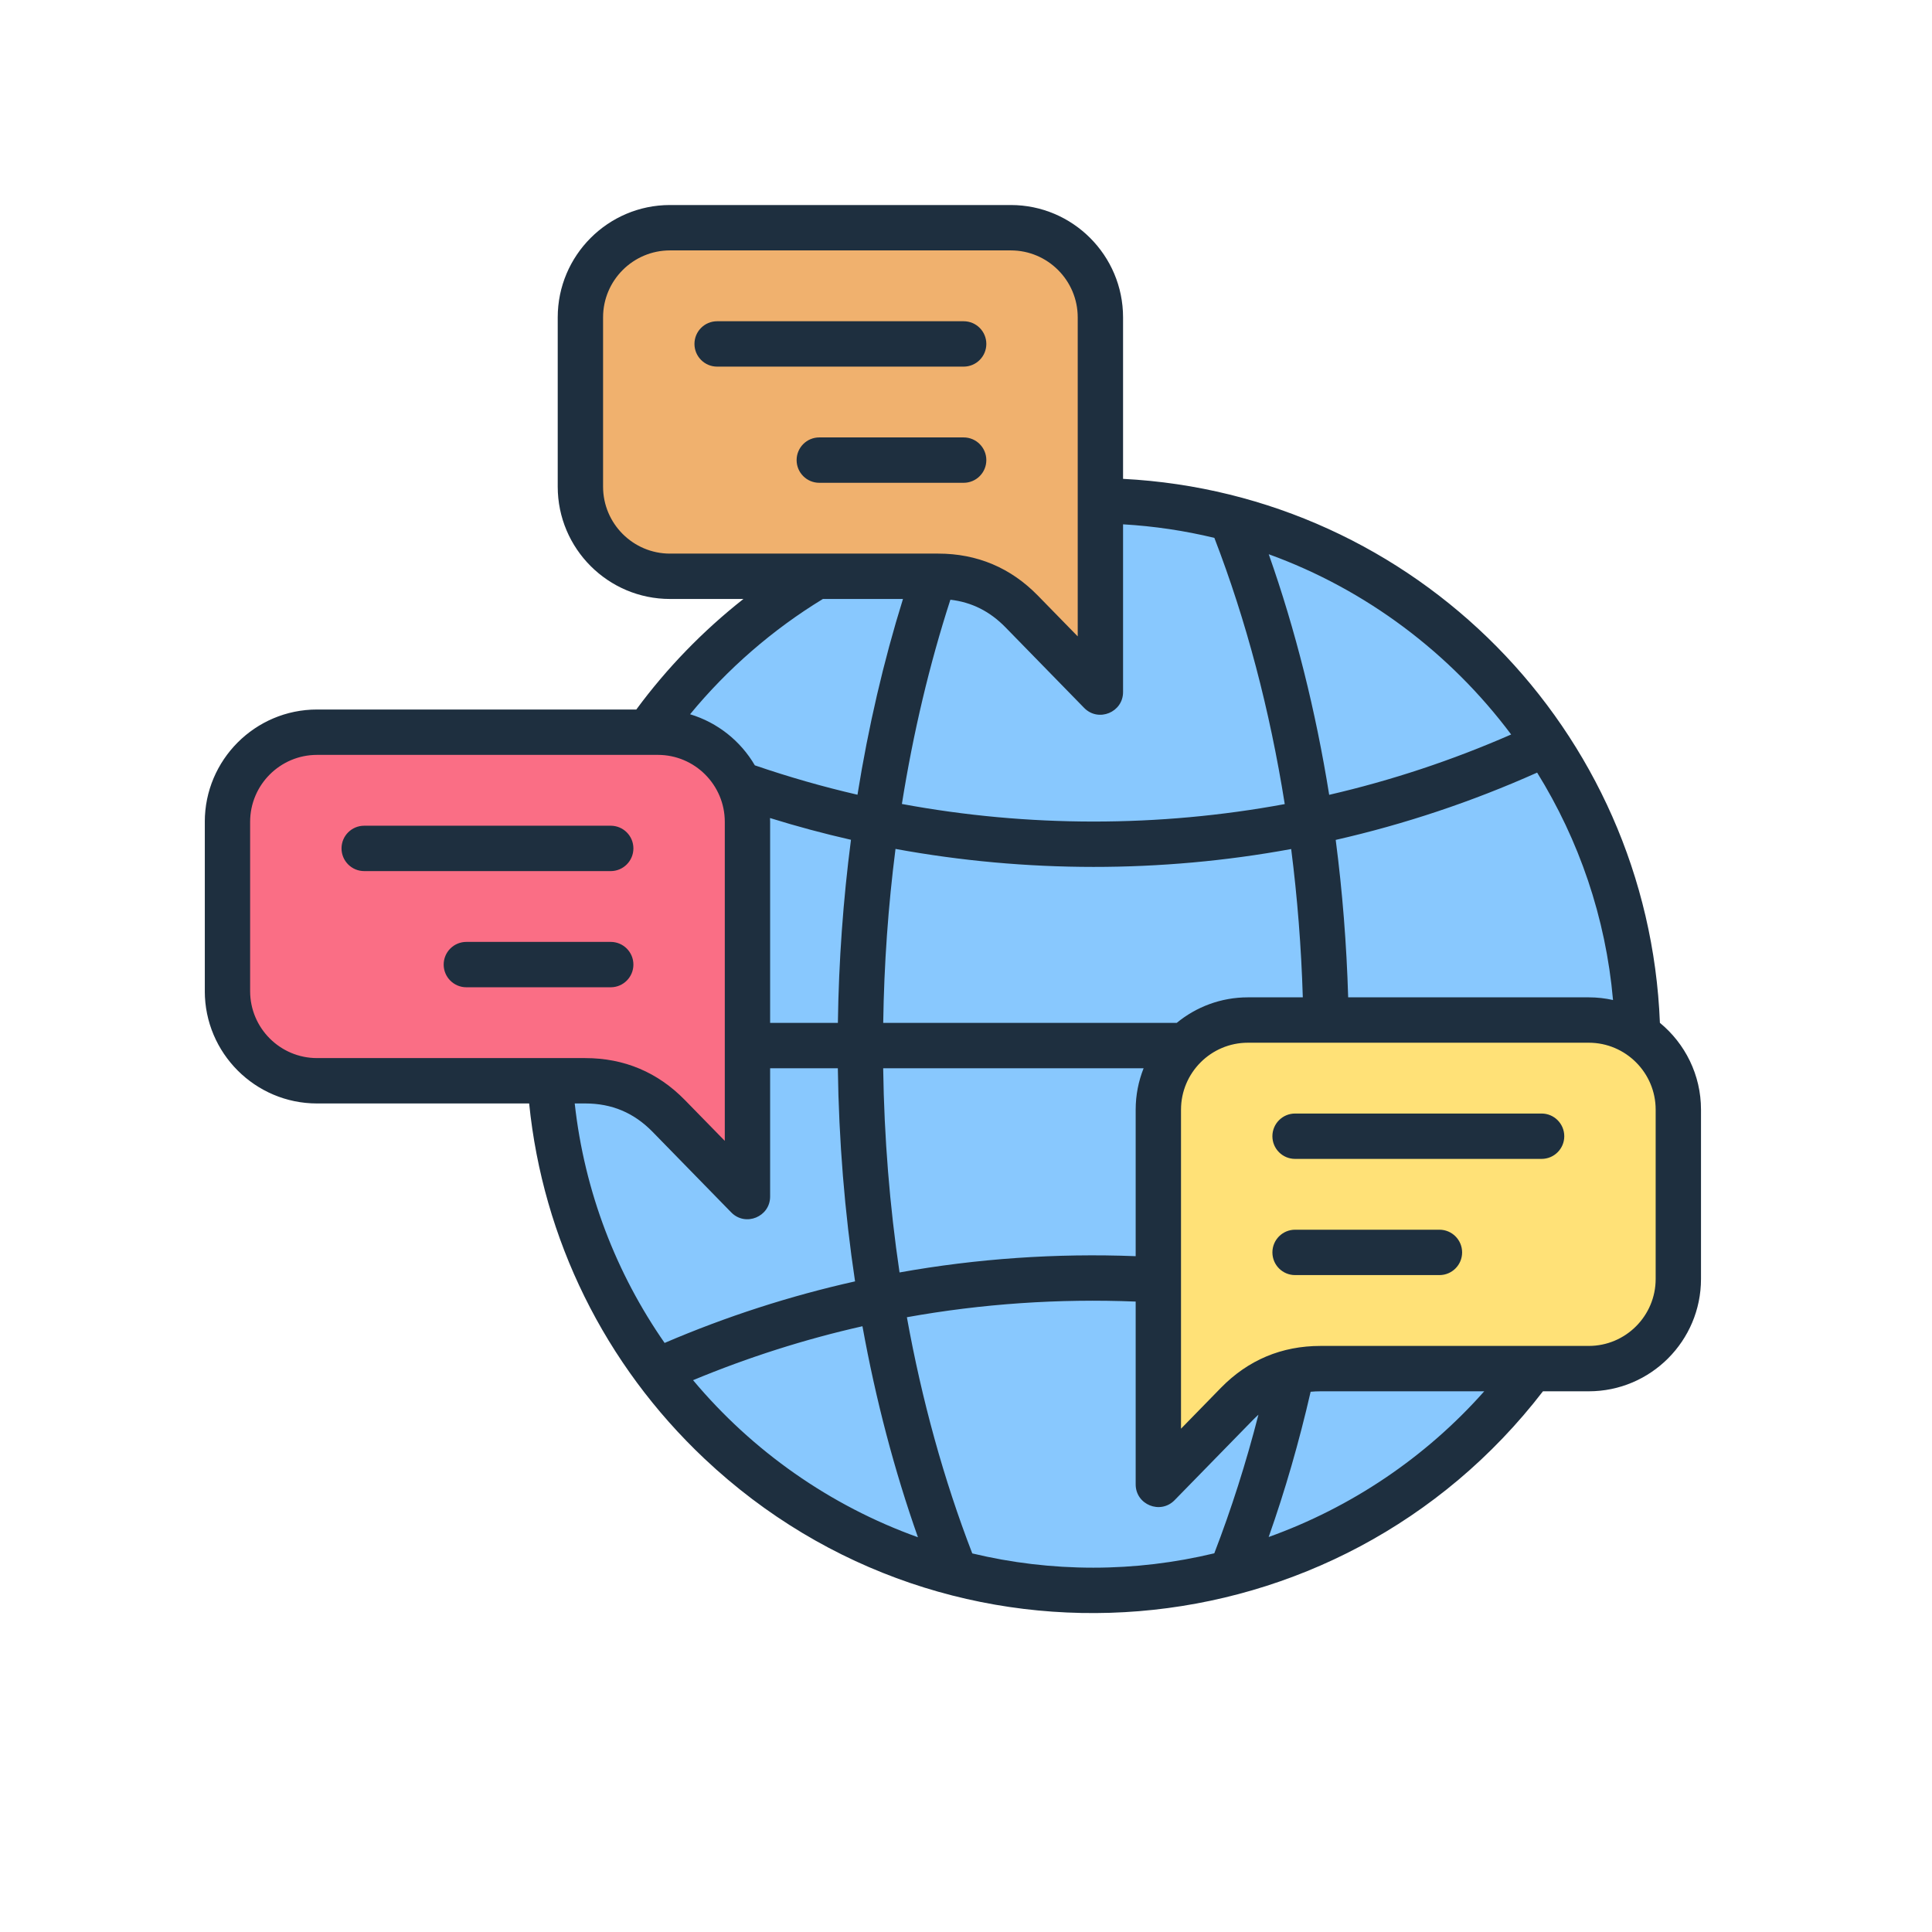 <svg xmlns="http://www.w3.org/2000/svg" xmlns:xlink="http://www.w3.org/1999/xlink" width="1080" viewBox="0 0 810 810" height="1080" preserveAspectRatio="xMidYMid meet"><defs><clipPath id="df61d552fa"><path d="M 85.867 85.867 L 714 85.867 L 714 677 L 85.867 677 Z M 85.867 85.867 " clip-rule="nonzero"></path></clipPath></defs><path fill="#88c8fe" d="M 619.75 276.863 C 622.391 279.504 624.969 282.211 627.477 284.98 C 629.984 287.75 632.422 290.582 634.793 293.473 C 637.164 296.359 639.461 299.309 641.688 302.309 C 643.91 305.312 646.062 308.367 648.137 311.477 C 650.211 314.582 652.211 317.742 654.129 320.945 C 656.051 324.152 657.891 327.406 659.652 330.703 C 661.414 334 663.094 337.336 664.691 340.715 C 666.289 344.094 667.801 347.512 669.23 350.965 C 670.66 354.418 672.004 357.906 673.262 361.426 C 674.52 364.945 675.691 368.492 676.777 372.07 C 677.859 375.648 678.855 379.25 679.766 382.875 C 680.672 386.5 681.492 390.148 682.219 393.812 C 682.949 397.48 683.586 401.164 684.137 404.859 C 684.684 408.559 685.141 412.266 685.508 415.988 C 685.875 419.707 686.148 423.434 686.332 427.168 C 686.516 430.902 686.605 434.637 686.605 438.375 C 686.605 442.113 686.516 445.848 686.332 449.582 C 686.148 453.316 685.875 457.043 685.508 460.766 C 685.141 464.484 684.684 468.191 684.137 471.891 C 683.59 475.59 682.949 479.27 682.223 482.938 C 681.492 486.602 680.676 490.25 679.766 493.875 C 678.859 497.5 677.863 501.105 676.777 504.68 C 675.695 508.258 674.523 511.805 673.266 515.328 C 672.008 518.848 670.664 522.332 669.234 525.785 C 667.805 529.238 666.289 532.656 664.695 536.035 C 663.098 539.414 661.418 542.754 659.656 546.051 C 657.895 549.348 656.055 552.598 654.137 555.805 C 652.215 559.012 650.215 562.168 648.141 565.277 C 646.066 568.387 643.914 571.441 641.691 574.441 C 639.465 577.445 637.168 580.391 634.797 583.281 C 632.43 586.172 629.988 589 627.48 591.77 C 624.973 594.539 622.398 597.246 619.758 599.891 C 617.113 602.535 614.41 605.109 611.641 607.621 C 608.875 610.133 606.047 612.574 603.16 614.945 C 600.273 617.316 597.328 619.613 594.328 621.84 C 591.328 624.07 588.273 626.219 585.168 628.297 C 582.062 630.375 578.906 632.375 575.703 634.297 C 572.5 636.219 569.25 638.059 565.957 639.82 C 562.66 641.582 559.324 643.266 555.949 644.863 C 552.57 646.461 549.16 647.977 545.707 649.406 C 542.258 650.836 538.773 652.18 535.254 653.441 C 531.738 654.699 528.191 655.871 524.617 656.957 C 521.043 658.043 517.445 659.039 513.82 659.949 C 510.195 660.855 506.555 661.676 502.891 662.406 C 499.227 663.133 495.547 663.773 491.852 664.32 C 488.156 664.871 484.449 665.328 480.73 665.695 C 477.016 666.062 473.289 666.336 469.559 666.52 C 465.828 666.703 462.094 666.793 458.359 666.793 C 454.625 666.793 450.891 666.703 447.16 666.52 C 443.43 666.336 439.703 666.062 435.988 665.695 C 432.27 665.328 428.562 664.871 424.867 664.324 C 421.172 663.773 417.492 663.137 413.832 662.406 C 410.168 661.676 406.523 660.859 402.898 659.949 C 399.277 659.043 395.676 658.047 392.102 656.961 C 388.527 655.875 384.98 654.703 381.465 653.445 C 377.945 652.184 374.461 650.84 371.012 649.41 C 367.559 647.977 364.148 646.465 360.77 644.867 C 357.395 643.266 354.059 641.586 350.762 639.824 C 347.469 638.062 344.219 636.223 341.016 634.301 C 337.812 632.379 334.656 630.379 331.551 628.301 C 328.445 626.227 325.391 624.074 322.391 621.848 C 319.391 619.621 316.445 617.32 313.559 614.949 C 310.672 612.578 307.844 610.137 305.074 607.625 C 302.309 605.117 299.602 602.539 296.961 599.895 C 294.32 597.254 291.746 594.547 289.234 591.777 C 286.727 589.008 284.289 586.176 281.918 583.289 C 279.547 580.398 277.25 577.453 275.027 574.449 C 272.801 571.445 270.648 568.391 268.574 565.285 C 266.5 562.176 264.5 559.02 262.582 555.812 C 260.66 552.605 258.82 549.355 257.059 546.059 C 255.297 542.762 253.617 539.422 252.02 536.043 C 250.426 532.664 248.91 529.246 247.48 525.793 C 246.051 522.34 244.707 518.852 243.449 515.332 C 242.191 511.812 241.02 508.266 239.934 504.688 C 238.852 501.109 237.855 497.508 236.945 493.883 C 236.039 490.258 235.219 486.609 234.492 482.945 C 233.762 479.277 233.125 475.598 232.574 471.898 C 232.027 468.199 231.57 464.492 231.203 460.773 C 230.84 457.051 230.562 453.324 230.379 449.59 C 230.195 445.855 230.105 442.121 230.105 438.383 C 230.105 434.645 230.195 430.91 230.379 427.176 C 230.562 423.441 230.836 419.715 231.203 415.996 C 231.57 412.273 232.027 408.566 232.574 404.867 C 233.125 401.172 233.762 397.488 234.488 393.82 C 235.219 390.156 236.035 386.508 236.945 382.883 C 237.852 379.258 238.848 375.656 239.934 372.078 C 241.016 368.5 242.188 364.953 243.445 361.434 C 244.703 357.914 246.047 354.426 247.477 350.973 C 248.906 347.52 250.422 344.102 252.02 340.723 C 253.613 337.344 255.293 334.004 257.055 330.707 C 258.816 327.41 260.656 324.16 262.578 320.953 C 264.496 317.746 266.496 314.59 268.57 311.48 C 270.645 308.375 272.797 305.316 275.02 302.316 C 277.246 299.312 279.543 296.367 281.914 293.477 C 284.281 290.586 286.723 287.758 289.23 284.988 C 291.738 282.219 294.312 279.512 296.957 276.867 C 299.598 274.227 302.301 271.648 305.07 269.137 C 307.836 266.625 310.664 264.188 313.551 261.812 C 316.441 259.441 319.383 257.145 322.383 254.918 C 325.383 252.691 328.438 250.539 331.543 248.461 C 334.648 246.383 337.805 244.387 341.008 242.465 C 344.211 240.543 347.461 238.699 350.754 236.938 C 354.051 235.176 357.387 233.496 360.762 231.895 C 364.141 230.297 367.555 228.785 371.004 227.352 C 374.457 225.922 377.941 224.578 381.457 223.316 C 384.973 222.059 388.52 220.887 392.094 219.801 C 395.668 218.715 399.27 217.719 402.891 216.809 C 406.516 215.902 410.16 215.082 413.824 214.355 C 417.484 213.625 421.164 212.984 424.859 212.438 C 428.555 211.887 432.262 211.43 435.98 211.062 C 439.695 210.699 443.422 210.422 447.152 210.238 C 450.883 210.055 454.617 209.965 458.352 209.965 C 462.086 209.965 465.82 210.055 469.551 210.238 C 473.281 210.422 477.008 210.695 480.723 211.062 C 484.441 211.43 488.148 211.887 491.844 212.438 C 495.539 212.984 499.219 213.621 502.883 214.352 C 506.547 215.082 510.188 215.898 513.812 216.809 C 517.438 217.715 521.035 218.715 524.609 219.797 C 528.184 220.883 531.73 222.055 535.246 223.316 C 538.766 224.574 542.25 225.918 545.699 227.352 C 549.152 228.781 552.566 230.293 555.941 231.895 C 559.32 233.492 562.656 235.172 565.949 236.934 C 569.242 238.695 572.492 240.539 575.695 242.457 C 578.902 244.379 582.055 246.379 585.16 248.457 C 588.27 250.535 591.32 252.684 594.32 254.91 C 597.32 257.141 600.266 259.438 603.152 261.809 C 606.039 264.18 608.867 266.621 611.637 269.133 C 614.406 271.641 617.109 274.219 619.75 276.863 Z M 619.75 276.863 " fill-opacity="1" fill-rule="nonzero"></path><path fill="#f0b16e" d="M 423.793 95.496 L 280.887 95.496 C 260.23 95.496 243.332 112.406 243.332 133.074 L 243.332 204.059 C 243.332 224.727 260.23 241.637 280.887 241.637 L 393.32 241.637 C 407.012 241.637 418.789 246.598 428.359 256.398 L 461.344 290.176 L 461.344 133.074 C 461.344 112.406 444.445 95.496 423.793 95.496 Z M 423.793 95.496 " fill-opacity="1" fill-rule="evenodd"></path><path fill="#fa6e85" d="M 275.82 307 L 132.914 307 C 112.262 307 95.363 323.91 95.363 344.578 L 95.363 415.562 C 95.363 436.23 112.262 453.141 132.914 453.141 L 245.352 453.141 C 259.039 453.141 270.82 458.105 280.387 467.898 L 313.371 501.68 L 313.371 344.578 C 313.371 323.91 296.473 307 275.82 307 Z M 275.82 307 " fill-opacity="1" fill-rule="evenodd"></path><path fill="#ffe177" d="M 523.188 427.672 L 666.094 427.672 C 686.75 427.672 703.645 444.582 703.645 465.25 L 703.645 536.234 C 703.645 556.902 686.746 573.812 666.094 573.812 L 553.66 573.812 C 539.969 573.812 528.191 578.777 518.621 588.574 L 485.637 622.352 L 485.637 465.25 C 485.637 444.582 502.535 427.672 523.188 427.672 Z M 523.188 427.672 " fill-opacity="1" fill-rule="evenodd"></path><g clip-path="url(#df61d552fa)"><path fill="#1e2f3f" d="M 603.496 515.562 L 542.965 515.562 C 537.715 515.562 533.461 519.824 533.461 525.074 C 533.461 530.34 537.715 534.586 542.965 534.586 L 603.496 534.586 C 608.742 534.586 613 530.336 613 525.074 C 613 519.824 608.742 515.562 603.496 515.562 Z M 646.324 466.855 L 542.961 466.855 C 537.715 466.855 533.457 471.117 533.457 476.367 C 533.457 481.613 537.711 485.871 542.961 485.871 L 646.324 485.871 C 651.57 485.871 655.828 481.613 655.828 476.367 C 655.824 471.117 651.57 466.855 646.324 466.855 Z M 694.145 465.227 L 694.145 536.211 C 694.145 551.695 681.559 564.285 666.098 564.285 L 553.66 564.285 C 537.32 564.285 523.246 570.207 511.828 581.898 L 495.145 598.984 L 495.145 465.23 C 495.145 449.754 507.727 437.164 523.191 437.164 L 666.098 437.164 C 681.559 437.164 694.145 449.754 694.145 465.227 Z M 622.273 583.309 L 553.66 583.309 C 552.238 583.309 550.848 583.371 549.488 583.5 C 544.66 604.531 538.773 624.93 531.895 644.395 C 566.398 632.023 597.648 611.09 622.273 583.309 Z M 458.363 657.258 C 475.59 657.258 492.613 655.191 509.098 651.23 C 516.227 632.742 522.43 613.301 527.602 593.125 C 526.867 593.781 526.137 594.473 525.426 595.199 L 492.434 628.977 C 486.5 635.043 476.137 630.863 476.137 622.332 L 476.137 545.691 C 443.961 544.383 411.535 546.613 380.215 552.254 C 386.5 587.059 395.695 620.363 407.629 651.277 C 423.941 655.191 440.93 657.258 458.363 657.258 Z M 384.852 644.5 C 347.891 631.246 315.398 608.297 290.57 578.645 C 313.676 569.047 337.383 561.488 361.586 556.031 C 367.168 586.836 374.957 616.508 384.852 644.5 Z M 240.953 462.629 C 245.047 499.734 258.422 533.969 278.641 563.031 C 304.566 551.918 331.227 543.312 358.484 537.223 C 354.121 508.156 351.688 478.227 351.266 447.867 L 322.879 447.867 L 322.879 501.664 C 322.879 510.129 312.551 514.406 306.578 508.309 L 273.59 474.523 C 265.773 466.527 256.535 462.629 245.352 462.629 Z M 132.914 443.605 C 117.449 443.605 104.867 431.02 104.867 415.543 L 104.867 344.559 C 104.867 329.078 117.449 316.488 132.914 316.488 L 275.824 316.488 C 291.289 316.488 303.871 329.078 303.871 344.559 L 303.871 478.316 L 287.184 461.238 C 275.766 449.547 261.691 443.609 245.352 443.609 L 132.914 443.609 Z M 289.32 299.457 C 300.84 302.922 310.516 310.676 316.469 320.871 C 330.621 325.727 344.977 329.84 359.504 333.195 C 364.055 304.801 370.441 277.262 378.578 251.121 L 345.004 251.121 C 323.996 263.91 305.008 280.395 289.32 299.457 Z M 280.887 232.105 C 265.422 232.105 252.84 219.508 252.84 204.039 L 252.84 133.055 C 252.84 117.574 265.422 104.984 280.887 104.984 L 423.793 104.984 C 439.258 104.984 451.84 117.574 451.84 133.055 L 451.84 266.809 L 435.152 249.727 C 423.738 238.031 409.66 232.102 393.324 232.102 L 280.887 232.102 Z M 454.547 296.805 C 460.523 302.891 470.848 298.641 470.848 290.156 L 470.848 219.828 C 483.934 220.586 496.727 222.512 509.129 225.508 C 522.461 260.062 532.379 297.719 538.637 337.121 C 485.824 346.891 431.023 346.887 378.125 337.066 C 382.852 307.32 389.676 278.551 398.449 251.434 C 407.375 252.469 414.973 256.273 421.562 263.02 Z M 531.926 232.367 C 543.109 264.047 551.609 297.969 557.266 333.234 C 583.32 327.219 608.797 318.777 633.559 307.938 C 607.961 273.727 572.652 247.113 531.926 232.367 Z M 666.098 418.141 L 565.227 418.141 C 564.566 395.832 562.816 373.77 560.004 352.133 C 588.891 345.559 617.09 336.145 644.453 323.918 C 661.953 352.148 673.223 384.586 676.266 419.262 C 672.984 418.531 669.59 418.141 666.098 418.141 Z M 523.191 418.141 L 546.207 418.141 C 545.57 397.129 543.934 376.355 541.332 355.961 C 486.754 365.984 430.109 365.941 375.445 355.914 C 372.387 379.816 370.648 404.242 370.293 428.844 L 493.352 428.844 C 501.477 422.164 511.871 418.141 523.191 418.141 Z M 351.285 428.848 C 351.652 402.945 353.504 377.246 356.773 352.086 C 345.355 349.488 334.039 346.453 322.836 342.965 C 322.855 343.5 322.879 344.031 322.879 344.559 L 322.879 428.848 Z M 479.465 447.871 L 370.277 447.871 C 370.691 476.961 373.008 505.648 377.137 533.48 C 409.477 527.684 442.914 525.355 476.137 526.66 L 476.137 465.227 C 476.137 459.105 477.324 453.246 479.465 447.871 Z M 713.152 465.227 L 713.152 536.211 C 713.152 562.184 692.043 583.309 666.098 583.309 L 646.891 583.309 C 561.238 694.609 398.105 708.406 295.391 611.605 C 253.504 572.121 227.605 519.504 221.848 462.633 L 132.914 462.633 C 106.969 462.633 85.859 441.5 85.859 415.543 L 85.859 344.559 C 85.859 318.59 106.969 297.465 132.914 297.465 L 266.777 297.465 C 279.531 280.141 294.738 264.465 311.688 251.121 L 280.887 251.121 C 254.941 251.121 233.828 230.016 233.828 204.043 L 233.828 133.055 C 233.828 107.082 254.941 85.957 280.887 85.957 L 423.793 85.957 C 449.738 85.957 470.848 107.082 470.848 133.055 L 470.848 200.762 C 593.367 207.094 691.094 306.012 695.922 428.828 C 706.434 437.484 713.152 450.586 713.152 465.227 Z M 265.555 404.406 C 265.555 399.156 261.301 394.898 256.047 394.898 L 195.52 394.898 C 190.27 394.898 186.012 399.156 186.012 404.406 C 186.012 409.652 190.27 413.918 195.52 413.918 L 256.047 413.918 C 261.301 413.918 265.555 409.652 265.555 404.406 Z M 265.555 355.699 C 265.555 350.434 261.301 346.188 256.047 346.188 L 152.691 346.188 C 147.441 346.188 143.184 350.434 143.184 355.699 C 143.184 360.945 147.441 365.211 152.691 365.211 L 256.047 365.211 C 261.301 365.211 265.555 360.945 265.555 355.699 Z M 413.523 192.902 C 413.523 187.652 409.27 183.391 404.02 183.391 L 343.488 183.391 C 338.238 183.391 333.984 187.652 333.984 192.902 C 333.984 198.152 338.238 202.414 343.488 202.414 L 404.02 202.414 C 409.27 202.414 413.523 198.152 413.523 192.902 Z M 404.02 153.707 C 409.27 153.707 413.523 149.445 413.523 144.195 C 413.523 138.93 409.27 134.684 404.02 134.684 L 300.66 134.684 C 295.41 134.684 291.156 138.93 291.156 144.195 C 291.156 149.445 295.41 153.707 300.66 153.707 Z M 404.02 153.707 " fill-opacity="1" fill-rule="evenodd"></path></g></svg>